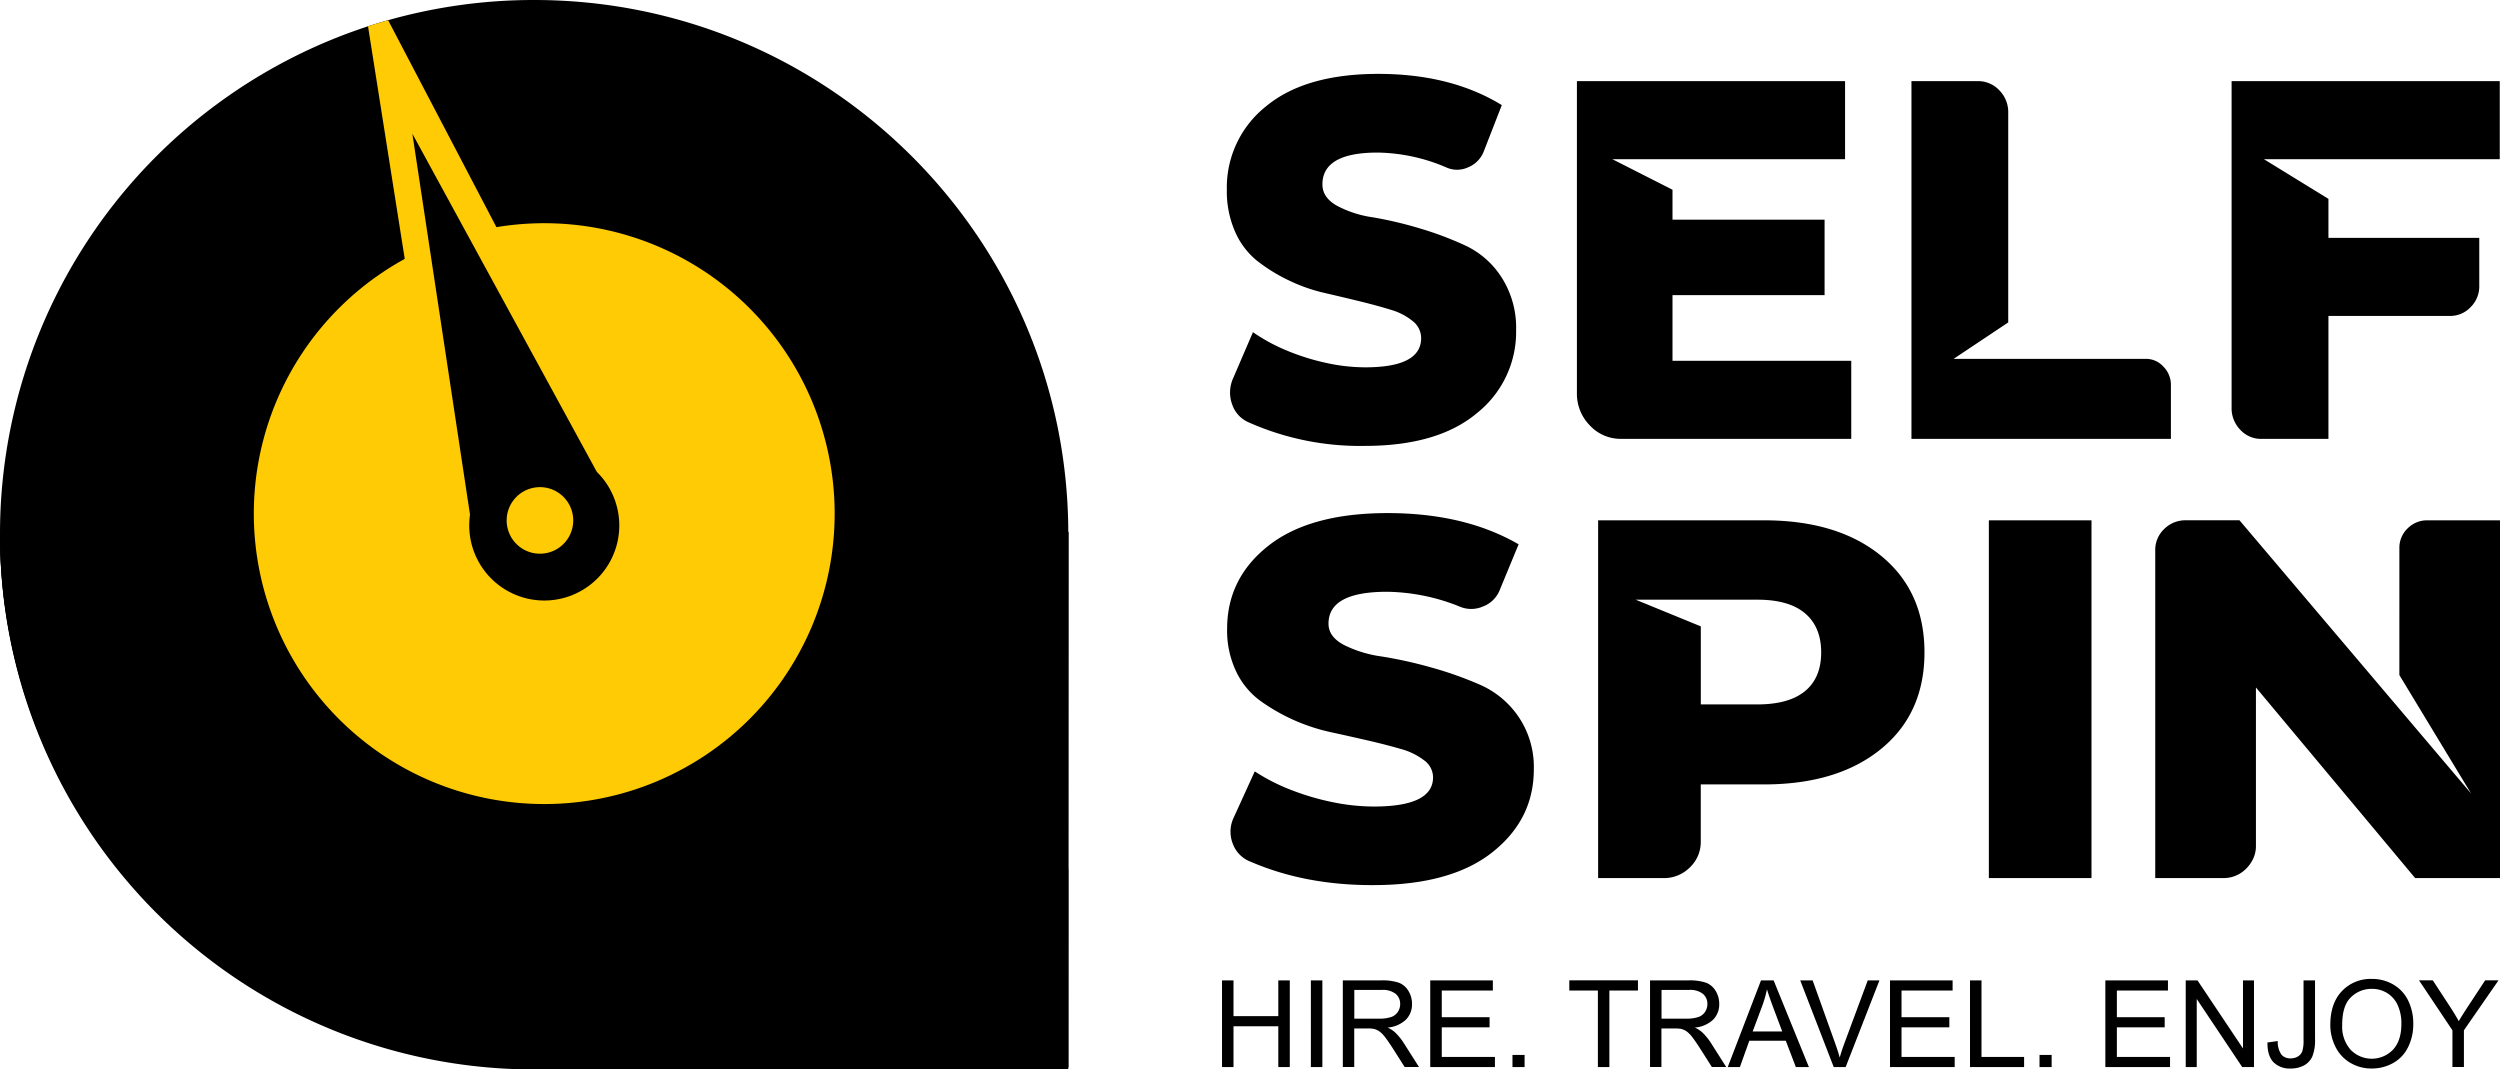 <svg xmlns="http://www.w3.org/2000/svg" width="720" height="308" viewBox="0 0 720 308">
  <g id="Logo_Self_spin-01" data-name="Logo Self spin-01" transform="translate(0 -1.57)">
    <path id="Path_9" data-name="Path 9" d="M307.67,155.145V309.01H153.83a154.468,154.468,0,0,1-36.6-4.377c-1.1-.27-2.2-.55-3.3-.849-2.57-.68-5.12-1.439-7.65-2.258-1.2-.39-2.39-.789-3.57-1.209a153.531,153.531,0,0,1-28.65-13.56c-1.05-.64-2.1-1.3-3.14-1.959l-.01-.01c-1.04-.66-2.07-1.339-3.09-2.028a154.382,154.382,0,0,1-22.77-18.776q-5.22-5.216-9.93-10.912-1.755-2.143-3.45-4.337t-3.29-4.467c-.72-1-1.42-2.018-2.11-3.038-1.38-2.038-2.72-4.117-4-6.235-.64-1.049-1.27-2.118-1.89-3.188-.31-.54-.61-1.079-.92-1.619q-.9-1.634-1.77-3.268a152.737,152.737,0,0,1-7.7-17.027c-.44-1.169-.87-2.338-1.29-3.527s-.82-2.378-1.21-3.567q-1.17-3.6-2.16-7.265c-.33-1.219-.65-2.448-.95-3.677A153.907,153.907,0,0,1,.01,157.274C0,156.8,0,156.334,0,155.865v-.58A153.782,153.782,0,0,1,105.958,9.154c1.942-.63,3.872-1.216,5.822-1.769A154,154,0,0,1,153.83,1.57C238.74,1.57,307.59,70.309,307.67,155.145Z"/>
    <path id="Path_10" data-name="Path 10" d="M307.67,309.23H153.83A153.359,153.359,0,0,1,45.05,264.17a153.359,153.359,0,0,0,108.78,45.06H307.67V155.12h0ZM188.4,213.54a67.659,67.659,0,0,1-78.68-6.89,67.662,67.662,0,0,0,78.64,6.9c.01,0,.03-.01.04-.01Zm-78.69-6.89c-.11-.1-.23-.2-.34-.29C109.49,206.45,109.6,206.55,109.71,206.65Zm-.34-.3a.265.265,0,0,0-.06-.05C109.33,206.32,109.35,206.33,109.37,206.35Zm-.07-.06c-.02-.02-.04-.03-.06-.05a.266.266,0,0,1,.06.05Zm-.07-.07c-.02-.02-.04-.03-.06-.05a.265.265,0,0,0,.06.05Zm-.08-.06c-.06-.05-.12-.11-.18-.16C109.03,206.05,109.09,206.1,109.15,206.16Zm-.19-.17c-.02-.01-.03-.03-.05-.04A.1.1,0,0,1,108.96,205.99Zm-.08-.07-.04-.04C108.85,205.89,108.87,205.9,108.88,205.92Zm-.07-.07-.04-.04C108.78,205.83,108.8,205.84,108.81,205.85Zm-.07-.06c-.02-.01-.03-.03-.05-.04a.176.176,0,0,1,.05.04Zm-.07-.06a.5.5,0,0,0-.08-.07A.5.5,0,0,1,108.67,205.73Zm-.12-.11a.137.137,0,0,0-.04-.03.138.138,0,0,1,.04.03Zm-.07-.07c-.01-.01-.03-.02-.04-.04a.078.078,0,0,0,.04.04Zm-.07-.06c-.02-.01-.03-.03-.04-.04C108.38,205.46,108.39,205.48,108.41,205.49Zm-.08-.07c-.02-.01-.03-.03-.04-.04Zm-.07-.07-.04-.04a.078.078,0,0,0,.04.04Zm-.06-.05c-.03-.03-.07-.06-.1-.09a.9.9,0,0,1,.1.09Zm-.13-.11c-.01-.01-.03-.02-.04-.04A.078.078,0,0,1,108.07,205.19Zm-.07-.07c-.01-.01-.03-.02-.04-.04C107.98,205.09,107.99,205.11,108,205.12Zm-.07-.07c-.01-.01-.03-.02-.04-.04Zm-.08-.07-.03-.03Zm-.09-.09-.01-.01a.01.01,0,0,0,.01.01Zm-.09-.08-.03-.03Zm-.07-.07-.03-.03Zm-.07-.07-.03-.03Q107.5,204.655,107.53,204.67Zm-.08-.07-.03-.03Zm-.08-.07-.03-.03Zm-.1-.1-.01-.01a.01.01,0,0,0,.01.01Zm-.07-.06-.03-.03Zm-.07-.07-.03-.03Zm-.07-.07-.03-.03Q107.03,204.215,107.06,204.23Zm-.09-.08-.02-.02a.022.022,0,0,1,.02.02ZM106.88,204.06Zm-.08-.07-.02-.02a.022.022,0,0,1,.02.02Zm-.07-.08-.03-.03Q106.715,203.91,106.73,203.91Zm-.07-.07c-.01-.01-.02-.01-.03-.02C106.64,203.83,106.65,203.83,106.66,203.84Zm-.08-.07-.03-.03Q106.58,203.755,106.58,203.77Zm-.07-.07-.02-.02Zm-.1-.1-.02-.02C106.4,203.59,106.4,203.6,106.41,203.6Zm-.07-.07-.03-.03Zm-.07-.07-.03-.03Zm-.08-.08-.02-.02A.022.022,0,0,0,106.19,203.38Zm-.07-.07-.02-.02Zm-.1-.09h0l-.09-.09a.381.381,0,0,1,.09.09Zm-.12-.13-.07-.07Zm-.09-.09a.6.6,0,0,0-.08-.08Zm-.09-.09-.09-.09a.753.753,0,0,0,.09.09Zm-.12-.12-.07-.07Zm-.1-.1-.07-.07a.463.463,0,0,1,.07.07Zm-.09-.09-.09-.09Zm-.11-.12-.07-.07a.461.461,0,0,0,.07.07Zm-.1-.1-.07-.07Zm-.09-.09-.09-.09Zm-.1-.11c-.02-.03-.05-.05-.07-.08A.5.5,0,0,0,105.01,202.18Zm-.11-.11a.435.435,0,0,1-.06-.07A.435.435,0,0,0,104.9,202.07Zm-.09-.09-.09-.09a.764.764,0,0,1,.09.09Zm-.1-.11-.08-.08A.6.6,0,0,1,104.71,201.87Zm-.1-.11c-.02-.02-.04-.05-.06-.07C104.57,201.71,104.59,201.74,104.61,201.76Zm-.09-.1c-.06-.06-.12-.12-.18-.19C104.4,201.54,104.46,201.6,104.52,201.66Zm-.2-.21a.435.435,0,0,1-.06-.07A.319.319,0,0,0,104.32,201.45Zm-.1-.1c-.03-.03-.05-.06-.08-.09a.647.647,0,0,1,.08.09Zm-.08-.09a.9.9,0,0,1-.09-.1.9.9,0,0,1,.09.1Zm-.11-.13c-.02-.02-.04-.05-.06-.07a.134.134,0,0,0,.06.07Zm-.1-.1a.57.57,0,0,1-.07-.08C103.89,200.98,103.91,201.01,103.93,201.03Zm-.08-.09a.646.646,0,0,1-.08-.09A.646.646,0,0,0,103.85,200.94Zm-.11-.12a.461.461,0,0,0-.07-.07Zm-.1-.1a.435.435,0,0,1-.06-.07.435.435,0,0,1,.06.07Zm-.08-.1a.647.647,0,0,1-.08-.09A.646.646,0,0,0,103.56,200.62Zm-.11-.12c-.02-.02-.04-.05-.06-.07C103.41,200.45,103.43,200.48,103.45,200.5Zm-.09-.1a.434.434,0,0,1-.06-.07C103.32,200.35,103.34,200.38,103.36,200.4Zm-.09-.1a.647.647,0,0,1-.08-.09C103.22,200.24,103.24,200.27,103.27,200.3Zm-.1-.11a.5.5,0,0,0-.07-.08A.5.5,0,0,1,103.17,200.19Zm-.09-.11c-.02-.02-.04-.05-.06-.07C103.04,200.03,103.06,200.06,103.08,200.08Zm-.09-.1c-.06-.06-.11-.13-.17-.2C102.88,199.85,102.93,199.92,102.99,199.98Zm-.19-.22a.435.435,0,0,0-.06-.07C102.76,199.71,102.78,199.74,102.8,199.76Zm-.09-.1a.548.548,0,0,1-.07-.09A.55.55,0,0,0,102.71,199.66Zm-.08-.1a.392.392,0,0,1-.08-.1A.392.392,0,0,0,102.63,199.56Zm-.11-.12c-.02-.02-.04-.05-.06-.07A.435.435,0,0,1,102.52,199.44Zm-.09-.1c-.02-.03-.04-.05-.06-.08C102.38,199.28,102.41,199.31,102.43,199.34Zm-.08-.1c-.03-.03-.05-.07-.08-.1a.392.392,0,0,0,.08.1Zm-.11-.13a.435.435,0,0,1-.06-.07.435.435,0,0,0,.06.07Zm-.09-.1a.435.435,0,0,1-.06-.07.32.32,0,0,1,.06.07Zm-.08-.1c-.03-.03-.05-.06-.08-.09C102.02,198.85,102.04,198.88,102.07,198.91Zm-.11-.12c-.02-.02-.03-.04-.05-.06a.147.147,0,0,1,.05.06Zm-.08-.11c-.02-.02-.03-.04-.05-.06a.265.265,0,0,0,.05.06Zm-.08-.1c-.03-.03-.05-.06-.08-.09A.647.647,0,0,0,101.8,198.58Zm-.1-.12c-.02-.02-.04-.05-.06-.07a.436.436,0,0,0,.06.07Zm-.09-.11c-.02-.02-.03-.04-.05-.06A.1.1,0,0,0,101.61,198.35Zm-.09-.09c-.02-.03-.04-.05-.06-.08A.553.553,0,0,1,101.52,198.26Zm-.09-.12a.553.553,0,0,1-.06-.08.554.554,0,0,0,.06.08Zm-.09-.12a.121.121,0,0,0-.05-.05C101.31,197.99,101.32,198.01,101.34,198.02Zm-.08-.09a.179.179,0,0,1-.05-.07.3.3,0,0,0,.05.07Zm-.09-.1a.55.55,0,0,1-.07-.09.55.55,0,0,1,.07.09Zm-.1-.13c-.02-.02-.03-.04-.05-.06a.265.265,0,0,1,.05.06Zm-.08-.1a.265.265,0,0,1-.05-.06C100.96,197.56,100.97,197.58,100.99,197.6Zm-.08-.1c-.02-.03-.05-.06-.07-.09C100.86,197.44,100.89,197.47,100.91,197.5Zm-.1-.13c-.02-.02-.03-.04-.05-.06a.265.265,0,0,0,.05.06Zm-.08-.1a.422.422,0,0,1-.05-.07.3.3,0,0,0,.05.07Zm-.08-.1c-.02-.03-.05-.06-.07-.09a.548.548,0,0,0,.07.09Zm-.1-.13a.265.265,0,0,0-.05-.06.265.265,0,0,0,.05.06Zm-.09-.11a.265.265,0,0,0-.05-.06A.265.265,0,0,1,100.46,196.93Zm-.07-.1c-.02-.03-.04-.05-.06-.08a.556.556,0,0,0,.06.08Zm-.1-.13c-.02-.02-.03-.04-.05-.06C100.26,196.66,100.27,196.68,100.29,196.7Zm-.08-.1a.265.265,0,0,0-.05-.06C100.18,196.56,100.19,196.58,100.21,196.6Zm-.08-.1c-.02-.03-.04-.05-.06-.08C100.09,196.45,100.11,196.47,100.13,196.5Zm-.09-.12c-.02-.03-.04-.05-.06-.08a.554.554,0,0,0,.06.08Zm-.09-.12c-.01-.02-.03-.04-.04-.06a.154.154,0,0,0,.04.06Zm-.08-.1a.218.218,0,0,0-.04-.05A.218.218,0,0,1,99.87,196.16Zm-.09-.13a.265.265,0,0,0-.05-.06A.265.265,0,0,0,99.78,196.03Zm-.09-.11a.176.176,0,0,0-.04-.05C99.67,195.89,99.68,195.91,99.69,195.92Zm-.07-.1a.176.176,0,0,0-.04-.05.218.218,0,0,0,.04.05Zm-.08-.1a.548.548,0,0,0-.07-.09.972.972,0,0,0,.07.09Zm-.1-.13c-.01-.02-.03-.03-.04-.05a.1.1,0,0,1,.04.05Zm-.07-.11c-.01-.01-.02-.03-.03-.04A.054.054,0,0,0,99.37,195.48Zm-.18-.24c-.01-.01-.02-.03-.03-.04C99.17,195.21,99.18,195.23,99.19,195.24Zm-.08-.1a.218.218,0,0,1-.03-.05.218.218,0,0,0,.03.05Zm-.07-.1c-.01-.02-.03-.04-.04-.06a.588.588,0,0,0,.04.06Zm-.09-.13c-.01-.02-.03-.03-.04-.05C98.92,194.87,98.93,194.89,98.95,194.91Zm-.08-.11c-.01-.02-.02-.03-.03-.05a.218.218,0,0,0,.03.05Zm-.07-.1a.176.176,0,0,0-.04-.05.218.218,0,0,0,.04.05Zm-.1-.13a.176.176,0,0,0-.04-.05.1.1,0,0,1,.04.05Zm-.08-.11c-.01-.01-.02-.03-.03-.04a.138.138,0,0,1,.03.04Zm-.07-.1c-.01-.01-.02-.03-.03-.04a.138.138,0,0,1,.03.04Zm-.1-.14c-.01-.01-.02-.03-.03-.04a.138.138,0,0,1,.03.04Zm-.07-.11c-.01-.01-.02-.03-.03-.04a.138.138,0,0,0,.03.04Zm-.07-.1c-.01-.01-.01-.02-.02-.03C98.29,193.99,98.3,194,98.31,194.01Zm-.11-.15c-.01-.01-.01-.02-.02-.03C98.19,193.84,98.2,193.85,98.2,193.86Zm-.06-.09c-.01-.01-.02-.03-.03-.04C98.12,193.74,98.13,193.76,98.14,193.77Zm-.07-.1a.138.138,0,0,1-.03-.04C98.06,193.65,98.06,193.66,98.07,193.67Zm-.17-.25c-.01-.01-.01-.02-.02-.03C97.89,193.4,97.89,193.41,97.9,193.42Zm-.07-.1c0-.01-.01-.02-.02-.03C97.82,193.3,97.83,193.31,97.83,193.32Zm-.06-.1c0-.01-.01-.01-.02-.02Zm-.1-.15c-.01-.01-.01-.02-.02-.03C97.65,193.05,97.66,193.06,97.67,193.07Zm-.07-.09a.076.076,0,0,1-.02-.04C97.59,192.95,97.59,192.96,97.6,192.98Zm-.06-.1a.052.052,0,0,1-.02-.04C97.52,192.85,97.53,192.86,97.54,192.88Zm-.11-.16c-.01-.01-.01-.02-.02-.03C97.42,192.7,97.42,192.71,97.43,192.72Zm-.06-.1c-.01-.01-.01-.02-.02-.03C97.35,192.6,97.36,192.61,97.37,192.62Zm-.07-.1-.01-.01ZM97.18,192.34Zm-.05-.07c-.01-.01-.01-.01-.01-.02a.035.035,0,0,1,.01.02Zm-.06-.1c0-.01-.01-.01-.01-.02A.035.035,0,0,0,97.07,192.17Zm-.16-.26c0-.01-.01-.01-.01-.02C96.9,191.9,96.9,191.91,96.91,191.91Zm-.06-.09c0-.01-.01-.01-.01-.02C96.84,191.81,96.84,191.81,96.85,191.82ZM96.68,191.55Zm-.06-.08c-.01-.01-.01-.01-.01-.02a.035.035,0,0,1,.01.02Zm-.22-.36c0-.01-.01-.01-.01-.02C96.39,191.1,96.39,191.11,96.4,191.11Zm-.22-.35c-.01-.01-.01-.01-.01-.02a.031.031,0,0,0,.01.02Zm-.22-.36a.01.01,0,0,0-.01-.01.01.01,0,0,1,.01.01ZM95.9,190.3Zm-.16-.26a.01.01,0,0,0-.01-.01C95.74,190.03,95.74,190.03,95.74,190.04ZM95.69,189.94ZM95.52,189.67ZM95.47,189.58ZM95.31,189.31ZM95.26,189.22ZM95.05,188.86Zm-8.83-34.57Zm.01-.3Zm0-.1ZM86.24,153.58Zm0-.09Zm.01-.11ZM86.25,153.18Zm.01-.08v-.05C86.26,153.07,86.25,153.08,86.26,153.1Zm0-.12Zm0-.11v-.11a.405.405,0,0,1,0,.11Zm.01-.16Zm0-.12v-.07C86.28,152.54,86.27,152.56,86.27,152.59Zm.01-.12a.41.41,0,0,1,.01-.11A.41.41,0,0,0,86.28,152.47Zm.01-.15Zm0-.13Zm.01-.12c0-.08.01-.16.01-.24C86.31,151.91,86.3,151.99,86.3,152.07Zm.01-.27Zm.01-.12c0-.08.01-.17.01-.25C86.33,151.51,86.32,151.59,86.32,151.68Zm.01-.27a.41.41,0,0,1,.01-.11.41.41,0,0,1-.01.11Zm.01-.13a1.948,1.948,0,0,1,.02-.25C86.35,151.11,86.35,151.19,86.34,151.28Zm.02-.26a.615.615,0,0,1,.01-.13.57.57,0,0,0-.01.13Zm.01-.13.03-.39A2.464,2.464,0,0,0,86.37,150.89Zm.02-.4a67.5,67.5,0,0,1,1.76-11.19h0a68.561,68.561,0,0,0-1.76,11.19Z" transform="translate(0 -0.23)" fill="#fee08d"/>
    <path id="Path_11" data-name="Path 11" d="M307.67,309.23H153.83A153.828,153.828,0,0,1,0,155.4C4.41,141.42,10.6,131.27,17.67,124.19c28.43-28.43,71.19-7.21,70.48,15.11a68.392,68.392,0,0,0-1.76,11.19h0l-.03.39v.01c0,.04-.01.08-.01.13v.01c-.01.08-.01.17-.02.25v.02a.41.41,0,0,1-.01.11v.01a2.09,2.09,0,0,0-.01.25v.15c0,.08-.01.16-.01.24v.29a.375.375,0,0,1-.01.11v1.12h0c0,.1-.01.2-.01.29v.12a2.811,2.811,0,0,1-.01.29v.01a67.6,67.6,0,0,0,8.83,34.56v.01c.07.12.14.24.2.36v.01c.02.03.03.06.05.09h0c.05.09.1.18.16.27v.01c.02.03.03.06.05.09h0c.05.09.1.17.16.26l.01.01a.351.351,0,0,0,.05.08l.01.01c.05.09.1.17.16.26h0a.558.558,0,0,0,.05.08.01.01,0,0,0,.01.01c.07.11.14.23.21.34,0,.01.01.01.01.02l.21.33c0,.01.01.01.01.02l.21.33c0,.01.01.01.01.02.02.03.03.05.05.08l.01.01c.05.08.1.16.16.24,0,.01.01.01.01.02.02.02.03.05.05.07,0,.01.01.01.01.02l.15.24c0,.01.01.01.01.02.02.02.03.05.05.07s.01.01.01.02c.02.03.03.05.05.08h0c.04.05.07.11.11.16a.01.01,0,0,0,.01.01.423.423,0,0,0,.05.07c.01.01.01.02.02.03a.3.3,0,0,0,.05.07c.01.01.01.02.02.03.03.04.05.08.08.12a.076.076,0,0,1,.02.04c.01.02.03.04.04.06l.02.04c.01.02.03.04.04.06a.077.077,0,0,0,.02.03c.03.04.06.09.09.13.01.01.01.02.02.02.01.02.03.04.05.07,0,.01.01.02.02.03a.3.3,0,0,0,.05.07c.01.01.01.02.02.03l.15.21a.138.138,0,0,1,.03.04c.01.02.03.04.04.06a.138.138,0,0,0,.03.04.311.311,0,0,1,.04.06.077.077,0,0,0,.02.03.835.835,0,0,1,.08.12c.01.01.01.02.02.03a.311.311,0,0,1,.04.06.138.138,0,0,0,.03.04.311.311,0,0,1,.04.06.138.138,0,0,0,.03.04c.02.03.05.07.07.1.01.01.02.03.03.04a.311.311,0,0,1,.04.06.138.138,0,0,0,.03.04.311.311,0,0,1,.04.06.176.176,0,0,0,.04.05l.06.09a.175.175,0,0,0,.04.05.218.218,0,0,0,.04.05c.01.02.02.03.03.05a.176.176,0,0,0,.04.05.219.219,0,0,0,.04.05c.02.03.04.05.06.08a.613.613,0,0,1,.04.06c.01.02.03.03.04.05a.218.218,0,0,1,.03.05c.01.02.03.04.04.06a.138.138,0,0,0,.03.04,2.424,2.424,0,0,1,.14.2c.01.01.02.03.03.04a.218.218,0,0,1,.04.05c.01.02.03.03.04.05a.176.176,0,0,0,.04.05.548.548,0,0,0,.07.09c.01.02.02.03.03.05s.03.03.04.05.03.03.04.05l.08.1a.265.265,0,0,0,.05.06.435.435,0,0,0,.06.07.218.218,0,0,0,.04.05c.01.01.02.03.04.05a.209.209,0,0,1,.04.06.138.138,0,0,0,.03.04c.02.03.04.05.06.08.01.01.02.03.03.04.02.03.04.05.06.08.01.01.02.03.03.04a.265.265,0,0,0,.05.06c.01.01.02.03.03.04s.03.04.05.06a.176.176,0,0,0,.04.05c.02.03.04.05.06.08.01.01.02.03.03.04a.265.265,0,0,0,.05.06c.01.01.02.03.03.04a.265.265,0,0,0,.05.06.138.138,0,0,1,.03.04c.02.03.05.06.07.09l.03.03a.179.179,0,0,1,.05.07c.01.01.02.03.03.04s.03.04.05.06.02.03.03.04c.02.03.05.06.07.09l.03.03c.02.02.03.04.05.06s.02.03.03.04.03.04.05.06a.138.138,0,0,1,.03.04.549.549,0,0,1,.07.09l.03.03a.179.179,0,0,1,.05.07c.01.01.02.03.03.04a.121.121,0,0,0,.05.05.078.078,0,0,0,.04.04c.02.03.04.05.06.08l.03.03c.02.03.04.05.06.08.01.01.02.03.03.04s.03.04.05.06.02.03.03.04a.435.435,0,0,1,.06.07c.01.01.02.02.02.03.03.03.05.06.08.09a.138.138,0,0,1,.03.04c.02.02.03.04.05.06s.02.03.04.04.03.04.05.06l.03.03c.03.03.05.06.08.09l.03.03a.435.435,0,0,1,.06.07l.03.03a.434.434,0,0,1,.06.07l.03.03c.03.03.05.07.08.1l.02.02a.556.556,0,0,1,.06.08.138.138,0,0,1,.03.04.435.435,0,0,1,.06.07l.03.03a.876.876,0,0,1,.08.1.01.01,0,0,0,.01.01c.02.03.05.06.07.09.01.01.02.02.02.03a.434.434,0,0,0,.06.07c.01.01.01.02.02.02l.17.2.03.03c.02.02.04.05.06.07l.03.03c.02.03.05.05.07.08l.02.02a.646.646,0,0,1,.08.09c.01.01.02.02.02.03a.435.435,0,0,1,.06.07l.03.03c.02.02.04.05.06.07s.01.02.02.03a.648.648,0,0,1,.08.09l.03.03a.435.435,0,0,1,.06.07l.03.03a.461.461,0,0,0,.07.07c.01.01.01.02.02.03a.647.647,0,0,1,.08.09l.02.02c.02.03.05.05.07.08l.03.03a.435.435,0,0,0,.06.07c.01.01.02.02.02.03a.9.9,0,0,1,.09.1l.01.01c.03.03.05.06.08.09l.03.03a.434.434,0,0,1,.06.07l.03.03c.06.06.12.12.18.19l.03.03c.02.02.04.05.06.07l.03.03.08.08.01.01.09.09.03.03c.02.02.04.05.06.07l.03.03a.5.5,0,0,1,.07.08l.01.01.09.09c.01.01.01.02.02.02l.07.07.03.03a.234.234,0,0,0,.07.07l.02.02.09.09.02.02.07.07.03.03.07.07.02.02.09.09a.035.035,0,0,0,.02.01l.08.08.03.03.07.07.03.03.09.09h0l.07.07.02.02.05.05.02.02.05.05.03.03.05.05.03.03.05.05.02.02a.462.462,0,0,1,.07.07l.02.02.05.05.03.03.05.05c.01.01.02.02.03.02s.03.03.05.05l.03.03c.02.02.04.03.05.05l.02.02a.463.463,0,0,1,.07.07h.01l.07.07.02.02.05.05.03.03.04.04.03.03.04.04.03.03.06.06.01.01.07.07c.01.01.02.01.03.03a.217.217,0,0,0,.05.04l.03.03.04.04.03.03.04.04.03.03.04.04.03.03a.462.462,0,0,1,.07.07l.01.01a.265.265,0,0,0,.06.05l.03.03a.138.138,0,0,0,.04.03c.01.01.03.02.04.04a.138.138,0,0,0,.04.03c.01.01.03.02.04.04l.03.03c.01.01.03.02.04.04l.03.03a.9.9,0,0,0,.1.09.035.035,0,0,0,.02.01l.04.04.03.03c.02.01.03.03.04.04l.03.03.04.04.03.03c.01.01.03.02.04.04s.03.02.04.03a.138.138,0,0,0,.04.03c.01.01.03.02.04.04.03.03.06.05.08.07l.02.02a.218.218,0,0,0,.05.04l.03.03.04.04.03.03c.01.01.03.02.04.04l.03.03c.02.01.03.03.05.04l.01.01c.06.05.12.11.18.16l.02.02c.02.02.04.03.06.05l.01.01c.02.02.04.03.06.05a.01.01,0,0,1,.01.01.265.265,0,0,0,.06.05h0c.11.1.23.2.34.29l.01.01a67.676,67.676,0,0,0,78.68,6.89c13.13-6.15,21.85-12.25,28.98-19.38,9.57-9.57,16.27-21,26.94-36.94a43.117,43.117,0,0,1,5.29-6.45c17.03-17.03,45.25-15.57,58.07,4.35v.28l-.09,153.83Z" transform="translate(0 -0.23)"/>
    <path id="Path_12" data-name="Path 12" d="M306.78,249.58c-18.42-61-102.39-39.06-127.53-30.97a67.654,67.654,0,0,1-6.98,2.4l-.16.06S55.69,266,0,155.97A153.828,153.828,0,0,0,153.833,309.8H307.66V252.25C307.37,251.41,307.07,250.54,306.78,249.58Z" transform="translate(0 -0.23)"/>
    <path id="Path_13" data-name="Path 13" d="M156.74,65.96A83.64,83.64,0,1,1,73.1,149.6a83.64,83.64,0,0,1,83.64-83.64Z" transform="translate(0 -0.105)" fill="#ffcb05" fill-rule="evenodd"/>
    <path id="Path_14" data-name="Path 14" d="M185.03,148.2l-.01-.07-.2-1.08a31.079,31.079,0,0,0-.9-3.31,28.7,28.7,0,0,0-6.29-10.51L143.02,67.08,111.78,7.39q-2.925.825-5.79,1.76l10.59,67.06,11.64,73.66a28.408,28.408,0,0,0,1.35,12.17,28,28,0,0,0,1.28,3.17l.03.07.49.99a28.679,28.679,0,0,0,53.66-18.07Zm-30.81,2.5a2.512,2.512,0,1,1,1.29,3.31,2.512,2.512,0,0,1-1.29-3.31Z" fill="#ffcb05" fill-rule="evenodd"/>
    <path id="Path_15" data-name="Path 15" d="M130.13,60.92l41.76,76.56a21.479,21.479,0,0,1,5.33,8.52,22.593,22.593,0,0,1,.68,2.5l.16.87a21.6,21.6,0,0,1-40.42,13.61l-.4-.79a21.11,21.11,0,0,1-.97-2.4,21.643,21.643,0,0,1-.91-10.01l-16.6-109.7,11.37,20.84Z"/>
    <path id="Path_16" data-name="Path 16" d="M150.79,159.91a9.585,9.585,0,1,0-3.63-13.06,9.585,9.585,0,0,0,3.63,13.06Z" transform="translate(0 -0.112)" fill="#ffcb05"/>
    <path id="Path_17" data-name="Path 17" d="M359.78,123.28a8.59,8.59,0,0,1-4.92-5.25,9.925,9.925,0,0,1,.27-7.49l5.72-13.3a51.783,51.783,0,0,0,9.65,5.25,65.952,65.952,0,0,0,11.26,3.56,52.932,52.932,0,0,0,11.44,1.31q16.1,0,16.09-8.43a6.217,6.217,0,0,0-2.41-4.87,17.733,17.733,0,0,0-6.35-3.28q-3.93-1.215-8.94-2.44T381.31,85.9a48.318,48.318,0,0,1-10.28-3.65,49.026,49.026,0,0,1-8.94-5.53,22.138,22.138,0,0,1-6.35-8.34,28.874,28.874,0,0,1-2.41-12.18,29.8,29.8,0,0,1,11.26-23.98q11.265-9.36,32.36-9.37,20.91,0,35.57,8.99l-5.18,13.3a8.066,8.066,0,0,1-4.47,4.59,7.525,7.525,0,0,1-6.26.09,51.726,51.726,0,0,0-19.84-4.31q-15.915,0-15.91,9.18,0,3.75,4.11,6.09a31.058,31.058,0,0,0,10.37,3.37,112.588,112.588,0,0,1,13.5,3.18,94.92,94.92,0,0,1,13.41,5.06,24.979,24.979,0,0,1,10.28,9.18,26.9,26.9,0,0,1,4.11,15.08,29.843,29.843,0,0,1-11.26,23.88q-11.265,9.465-32.36,9.46a78.921,78.921,0,0,1-33.24-6.71Zm173.38-17.8v22.48H466.84a12.066,12.066,0,0,1-8.94-3.84,13.011,13.011,0,0,1-3.75-9.46V24.93h77.23V47.41H464.34l17.34,8.8v8.62h43.8V86.56h-43.8v18.92h51.48Zm17.32-80.55h19.13a8.381,8.381,0,0,1,6.17,2.62,8.94,8.94,0,0,1,2.59,6.56V94.43l-15.73,10.49h55.42a6.715,6.715,0,0,1,5.01,2.25,7.375,7.375,0,0,1,2.15,5.25v15.55H550.5V24.93ZM719.93,47.41H652l18.59,11.43V70.08h43.44V83.94a8.35,8.35,0,0,1-2.5,6.09,8.01,8.01,0,0,1-5.9,2.53H670.59v35.41H651.28a8.092,8.092,0,0,1-6.08-2.62,8.878,8.878,0,0,1-2.5-6.37V24.93h77.23Z"/>
    <path id="Path_18" data-name="Path 18" d="M360.24,249.94a8.78,8.78,0,0,1-5.21-5.25,9.4,9.4,0,0,1,.28-7.49l6.06-13.3a55.757,55.757,0,0,0,10.23,5.25,72.77,72.77,0,0,0,11.94,3.56,59.331,59.331,0,0,0,12.13,1.31q17.055,0,17.05-8.43a6.094,6.094,0,0,0-2.56-4.87,19.3,19.3,0,0,0-6.73-3.28q-4.17-1.215-9.47-2.44t-10.9-2.44a54.821,54.821,0,0,1-20.36-9.18,22.344,22.344,0,0,1-6.73-8.34,27.426,27.426,0,0,1-2.56-12.18q0-14.61,11.94-23.98t34.3-9.37q22.17,0,37.71,8.99l-5.49,13.3a8.3,8.3,0,0,1-4.74,4.59,8.4,8.4,0,0,1-6.63.09,57.656,57.656,0,0,0-21.03-4.31q-16.86,0-16.86,9.18,0,3.75,4.36,6.09a34.6,34.6,0,0,0,10.99,3.37,125.431,125.431,0,0,1,14.31,3.18,104.53,104.53,0,0,1,14.21,5.06,26.059,26.059,0,0,1,10.9,9.18,25.734,25.734,0,0,1,4.36,15.08q0,14.43-11.94,23.88t-34.3,9.46q-19.545.06-35.26-6.71Zm147.77-98.35q21.225,0,33.73,10.21t12.51,27.82q0,17.61-12.51,27.82t-33.73,10.21H489.82v16.49a10.025,10.025,0,0,1-3.13,7.4,10.483,10.483,0,0,1-7.67,3.09H460.26V151.59Zm-1.89,53.02q9.09,0,13.74-3.84t4.64-11.15q0-7.3-4.64-11.24t-13.74-3.93H471.07l18.76,7.68v22.48Zm66.67,50.02V151.59h29.56V254.62H572.79ZM699.16,151.59H720V254.62H695.56l-45.85-54.89v45.71a8.582,8.582,0,0,1-1.331,4.591,9.649,9.649,0,0,1-3.409,3.369,8.864,8.864,0,0,1-4.55,1.22H620.71V160.2a8.251,8.251,0,0,1,2.56-6.09,8.663,8.663,0,0,1,6.35-2.53h15.35l66.7,78.68-20.65-34.1V159.63a7.714,7.714,0,0,1,2.37-5.71,7.9,7.9,0,0,1,5.77-2.33Z" transform="translate(0 -0.169)"/>
    <path id="Path_19" data-name="Path 19" d="M351.94,309.11V284.15h3.31v10.29h12.9V284.15h3.31v24.96h-3.31V297.36h-12.9v11.75Zm25.59,0V284.15h3.31v24.96Zm9.2,0V284.15h11.06a14.872,14.872,0,0,1,5.07.67,5.54,5.54,0,0,1,2.77,2.37,7.087,7.087,0,0,1,1.03,3.76,6.261,6.261,0,0,1-1.72,4.48,8.693,8.693,0,0,1-5.31,2.31,8.625,8.625,0,0,1,1.99,1.24,16.641,16.641,0,0,1,2.73,3.32l4.32,6.8h-4.13l-3.3-5.2c-.96-1.5-1.76-2.65-2.38-3.45a7.637,7.637,0,0,0-1.68-1.67,5.209,5.209,0,0,0-1.5-.66,9.774,9.774,0,0,0-1.84-.12h-3.82v11.09h-3.29Zm3.31-13.94h7.09a10.615,10.615,0,0,0,3.53-.47,3.711,3.711,0,0,0,1.93-1.5,4.071,4.071,0,0,0,.66-2.24,3.722,3.722,0,0,0-1.28-2.92,5.962,5.962,0,0,0-4.04-1.14h-7.89v8.27Zm21.87,13.94V284.15h18.03v2.93H415.23v7.67H429v2.93H415.23v8.51h15.31v2.93H411.91Zm23.68,0v-3.49h3.49v3.49Zm24.6,0V287.07h-8.23v-2.93h19.77v2.93H463.5v22.04Zm15.02,0V284.15h11.06a14.871,14.871,0,0,1,5.07.67,5.54,5.54,0,0,1,2.77,2.37,7.087,7.087,0,0,1,1.03,3.76,6.261,6.261,0,0,1-1.72,4.48,8.693,8.693,0,0,1-5.31,2.31,8.625,8.625,0,0,1,1.99,1.24,16.642,16.642,0,0,1,2.73,3.32l4.32,6.8h-4.13l-3.3-5.2c-.96-1.5-1.76-2.65-2.38-3.45a7.636,7.636,0,0,0-1.68-1.67,5.146,5.146,0,0,0-1.51-.66,9.774,9.774,0,0,0-1.84-.12h-3.82v11.09h-3.28Zm3.31-13.94h7.09a10.615,10.615,0,0,0,3.53-.47,3.711,3.711,0,0,0,1.93-1.5,4.072,4.072,0,0,0,.66-2.24,3.722,3.722,0,0,0-1.28-2.92,5.962,5.962,0,0,0-4.04-1.14h-7.89v8.27Zm19.07,13.94,9.58-24.96h3.63l10.16,24.96H517.2l-2.89-7.57H503.8l-2.71,7.57Zm7.18-10.25h8.51l-2.6-6.92q-1.17-3.15-1.79-5.21a34.19,34.19,0,0,1-1.38,4.81l-2.74,7.32Zm23.34,10.25-9.65-24.96h3.58l6.49,18.14c.52,1.45.96,2.81,1.31,4.09.38-1.37.83-2.73,1.34-4.09l6.73-18.14h3.37l-9.73,24.96h-3.44Zm16.21,0V284.15h18.03v2.93H547.64v7.67h13.77v2.93H547.64v8.51h15.31v2.93H544.32Zm23.04,0V284.15h3.31v22.04h12.27v2.93H567.36Zm20.02,0v-3.49h3.49v3.49Zm18.96,0V284.15h18.03v2.93H609.66v7.67h13.77v2.93H609.66v8.51h15.31v2.93H606.34Zm23.15,0V284.15h3.39l13.1,19.6v-19.6h3.17v24.96h-3.39l-13.1-19.6v19.6Zm23.54-7.08,2.96-.41a6.478,6.478,0,0,0,1.07,3.93,3.39,3.39,0,0,0,2.64,1.06,3.908,3.908,0,0,0,2.14-.57,2.909,2.909,0,0,0,1.24-1.55,10.287,10.287,0,0,0,.34-3.13V284.15h3.31v17.01a12.287,12.287,0,0,1-.76,4.85,5.411,5.411,0,0,1-2.4,2.62,7.88,7.88,0,0,1-3.85.9,6.516,6.516,0,0,1-5.03-1.89q-1.725-1.89-1.66-5.61Zm18.1-5.07q0-6.21,3.34-9.72a11.372,11.372,0,0,1,8.62-3.51,12,12,0,0,1,6.24,1.65,10.758,10.758,0,0,1,4.23,4.6,14.917,14.917,0,0,1,1.46,6.69,14.723,14.723,0,0,1-1.53,6.79,10.4,10.4,0,0,1-4.34,4.53,12.421,12.421,0,0,1-6.07,1.54,11.846,11.846,0,0,1-6.3-1.7,10.981,10.981,0,0,1-4.21-4.64,13.859,13.859,0,0,1-1.44-6.23Zm3.42.06a10.02,10.02,0,0,0,2.42,7.1,8.479,8.479,0,0,0,12.22-.02c1.6-1.74,2.41-4.22,2.41-7.43a12.673,12.673,0,0,0-1.03-5.31,7.99,7.99,0,0,0-3.01-3.52,8.206,8.206,0,0,0-4.45-1.25,8.4,8.4,0,0,0-6.03,2.41q-2.535,2.4-2.53,8.02Zm31.75,12.09V298.53l-9.62-14.39h3.97l4.93,7.55q1.38,2.1,2.55,4.2c.76-1.31,1.69-2.77,2.76-4.4l4.84-7.36h3.85l-9.97,14.39V309.1H706.3Z" transform="translate(0 -0.23)"/>
  </g>
</svg>

